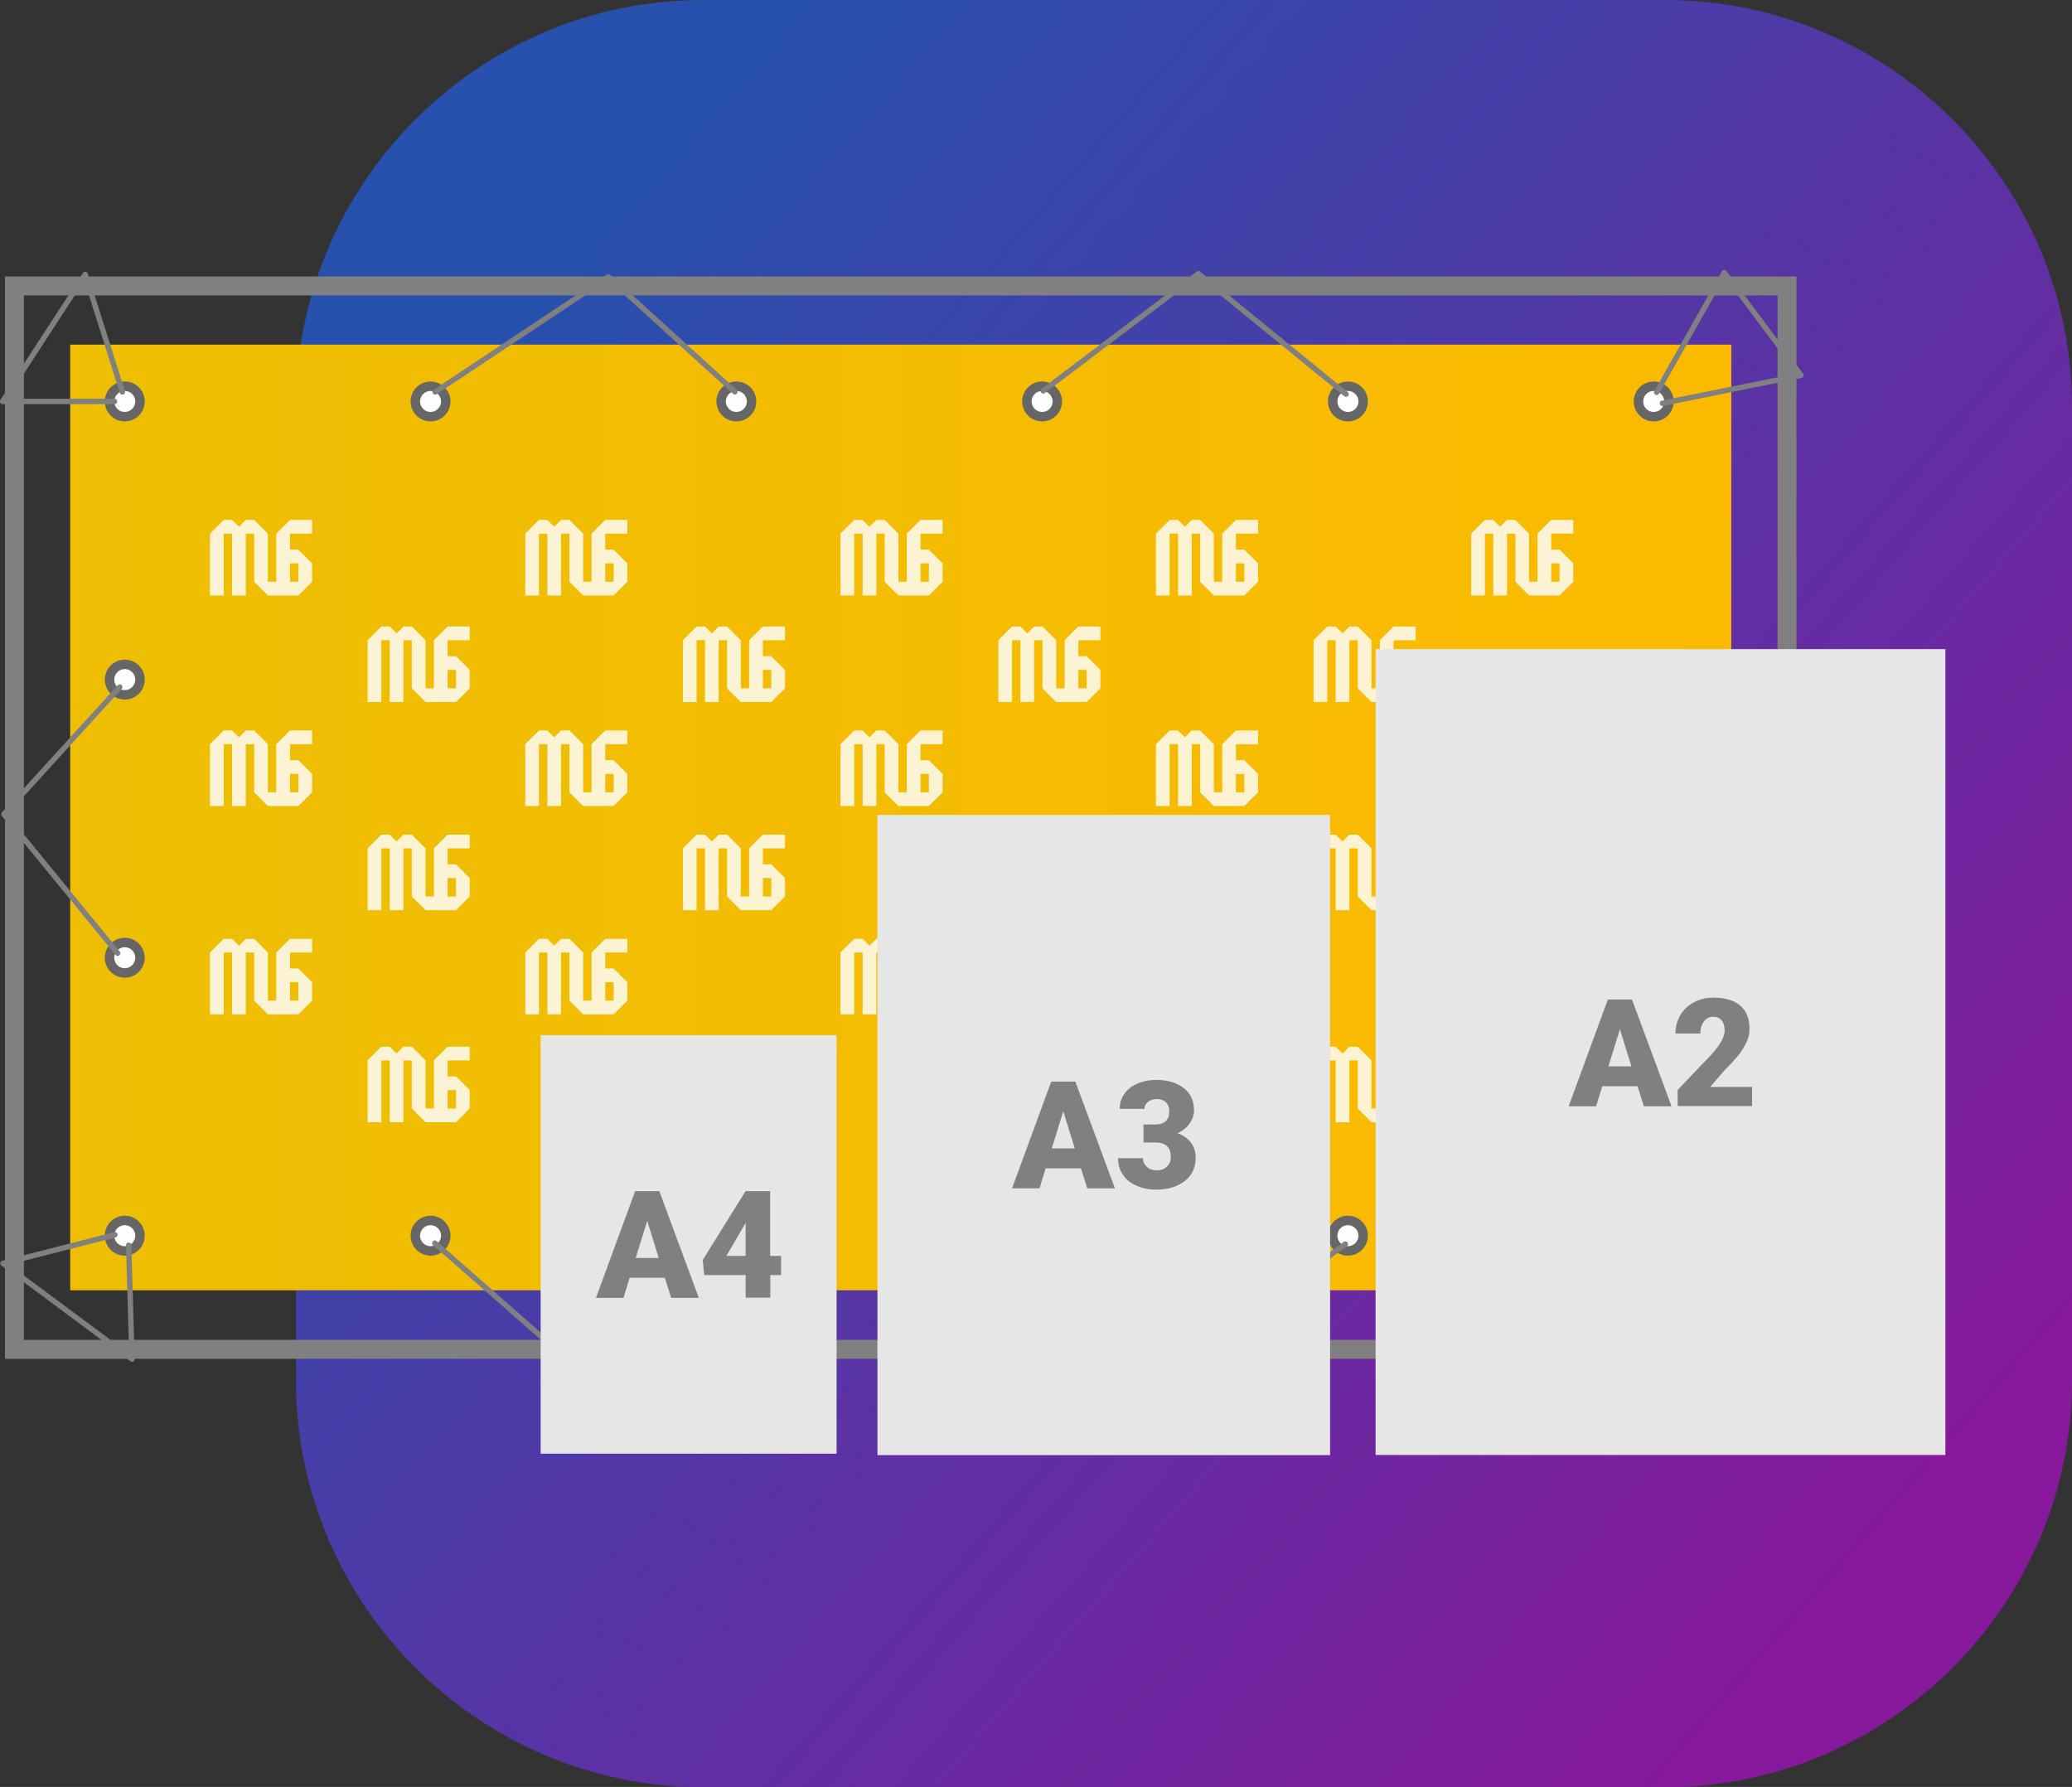 <?xml version="1.0" encoding="UTF-8"?> <!-- Creator: CorelDRAW 2020 (64-Bit) --> <svg xmlns="http://www.w3.org/2000/svg" xmlns:xlink="http://www.w3.org/1999/xlink" xmlns:xodm="http://www.corel.com/coreldraw/odm/2003" xml:space="preserve" width="77.007mm" height="66.41mm" style="shape-rendering:geometricPrecision; text-rendering:geometricPrecision; image-rendering:optimizeQuality; fill-rule:evenodd; clip-rule:evenodd" viewBox="0 0 111.6 96.24"><rect x="0" y="0" width="111.6" height="96.24" fill="#333333" stroke="none"/> <defs> <style type="text/css"> <![CDATA[ .str0 {stroke:gray;stroke-width:1.02;stroke-miterlimit:22.926} .str1 {stroke:#666666;stroke-width:0.51;stroke-miterlimit:22.926} .str2 {stroke:gray;stroke-width:0.29;stroke-linecap:round;stroke-linejoin:round;stroke-miterlimit:22.926} .fil1 {fill:none} .fil5 {fill:#E6E6E6} .fil4 {fill:#FEFEFE} .fil6 {fill:gray;fill-rule:nonzero} .fil3 {fill:#FEFEFE;fill-opacity:0.831} .fil2 {fill:url(#id0)} .fil0 {fill:url(#id1)} ]]> </style> <linearGradient id="id0" gradientUnits="userSpaceOnUse" x1="93.25" y1="69.5" x2="3.78" y2="69.5"> <stop offset="0" style="stop-opacity:1; stop-color:#FBBA00"></stop> <stop offset="1" style="stop-opacity:1; stop-color:#EDBE03"></stop> </linearGradient> <linearGradient id="id1" gradientUnits="userSpaceOnUse" x1="27.8" y1="17.76" x2="101.79" y2="82.17"> <stop offset="0" style="stop-opacity:1; stop-color:#2850AD"></stop> <stop offset="1" style="stop-opacity:1; stop-color:#86199C"></stop> </linearGradient> </defs> <g id="Слой_x0020_1">  <path class="fil0" d="M37.84 0l51.86 0c12.04,0 21.9,9.85 21.9,21.9l0 52.45c0,12.04 -9.85,21.9 -21.9,21.9l-51.86 0c-12.04,0 -21.9,-9.85 -21.9,-21.9l0 -52.45c0,-12.04 9.85,-21.9 21.9,-21.9z"></path> <g id="_2409714070784"> <rect class="fil1 str0" x="0.78" y="15.4" width="95.47" height="57.27"></rect> <rect class="fil2" x="3.78" y="18.56" width="89.47" height="50.93"></rect> <g> <path class="fil3" d="M16.81 28.74l0 -0.74 -1.19 0 -0.74 0.74 0 0.86 0 0 0 0 0 1.71 0 0 0 0.02 0 0 0 0 -0.45 0 0 -2.59 0 0 -0.74 -0.74 0 -0 0 0 -0 -0 -0.45 0 -0.37 0.37 -0.22 -0.22 -0.15 -0.15 -0.45 0 -0 0 0 0 0 0 -0.74 0.74 0 3.33 0.74 0 0 -3.33 0.45 0 0 3.33 0.74 0 0 -3.26 0 0 0 -0.07 0.45 0 0 2.59 0.74 0.74 0 0 0 0 0 0 1.19 0 0.45 0 0.74 -0.74 0 -0.99 -0.74 -0.74 -0 0 0 0 -0.45 0 0 -0.86 1.19 0zm-1.93 0.86l0 0 0 0zm0.74 0.84l0 0 0 -0.1 0 0 0 0 0.45 0 0 0.99 -0.45 0 0 0 0 -0.05 0 -0.83z"></path> <path class="fil3" d="M33.79 28.74l0 -0.74 -1.19 0 -0.74 0.74 0 0.86 0 0 0 0 0 1.71 0 0 0 0.02 0 0 0 0 -0.45 0 0 -2.59 0 0 -0.74 -0.74 0 -0 0 0 0 -0 -0.45 0 -0.37 0.37 -0.22 -0.22 -0.15 -0.15 -0.45 0 0 0 0 0 0 0 -0.74 0.74 0 3.33 0.74 0 0 -3.33 0.45 0 0 3.33 0.74 0 0 -3.26 0 0 0 -0.07 0.45 0 0 2.59 0.74 0.74 0 0 0 0 0 0 1.19 0 0.45 0 0.74 -0.74 0 -0.99 -0.74 -0.74 -0 0 0 0 -0.45 0 0 -0.86 1.19 0zm-1.93 0.86l0 0 0 0zm0.74 0.84l0 0 0 -0.1 0 0 0 0 0.45 0 0 0.99 -0.45 0 0 0 0 -0.05 0 -0.83z"></path> <path class="fil3" d="M50.77 28.74l0 -0.74 -1.19 0 -0.74 0.74 0 0.86 -0 0 0 0 0 1.71 -0 0 0 0.02 0 0 0 0 -0.45 0 0 -2.59 0 0 -0.74 -0.74 0 -0 0 0 0 -0 -0.45 0 -0.37 0.37 -0.22 -0.22 -0.15 -0.15 -0.45 0 0 0 0 0 0 0 -0.74 0.74 0 3.33 0.74 0 0 -3.33 0.45 0 0 3.33 0.74 0 0 -3.26 0 0 0 -0.07 0.45 0 0 2.59 0.74 0.74 0 0 0 0 0 0 1.19 0 0.45 0 0.74 -0.74 0 -0.99 -0.74 -0.74 -0 0 0 0 -0.45 0 0 -0.86 1.19 0zm-1.93 0.86l0 0 0 0zm0.74 0.84l0 0 0 -0.1 0 0 0 0 0.45 0 0 0.99 -0.45 0 0 0 0 -0.05 0 -0.83z"></path> <path class="fil3" d="M67.76 28.74l0 -0.74 -1.19 0 -0.74 0.74 0 0.86 0 0 0 0 0 1.71 0 0 0 0.02 0 0 0 0 -0.45 0 0 -2.59 0 0 -0.74 -0.74 0 -0 0 0 -0 -0 -0.45 0 -0.37 0.37 -0.22 -0.22 -0.15 -0.15 -0.45 0 0 0 0 0 0 0 -0.74 0.74 0 3.33 0.74 0 0 -3.33 0.45 0 0 3.33 0.74 0 0 -3.26 0 0 0 -0.07 0.45 0 0 2.59 0.74 0.74 0 0 0 0 0 0 1.19 0 0.45 0 0.74 -0.74 0 -0.99 -0.74 -0.74 -0 0 0 0 -0.45 0 0 -0.86 1.19 0zm-1.93 0.86l0 0 0 0zm0.74 0.84l0 0 0 -0.1 0 0 0 0 0.45 0 0 0.99 -0.45 0 0 0 0 -0.05 0 -0.83z"></path> <path class="fil3" d="M84.74 28.74l0 -0.74 -1.19 0 -0.74 0.74 0 0.86 0 0 0 0 0 1.71 0 0 0 0.02 0 0 0 0 -0.45 0 0 -2.59 0 0 -0.74 -0.74 0 -0 0 0 -0 -0 -0.45 0 -0.37 0.37 -0.22 -0.22 -0.15 -0.15 -0.45 0 -0 0 0 0 0 0 -0.74 0.74 0 3.33 0.74 0 0 -3.33 0.45 0 0 3.33 0.74 0 0 -3.26 0 0 0 -0.07 0.45 0 0 2.59 0.74 0.74 0 0 0 0 0 0 1.19 0 0.45 0 0.74 -0.74 0 -0.99 -0.74 -0.74 -0 0 0 0 -0.45 0 0 -0.86 1.19 0zm-1.93 0.86l0 0 0 0zm0.74 0.84l0 0 0 -0.1 0 0 0 0 0.45 0 0 0.99 -0.45 0 0 0 0 -0.05 0 -0.83z"></path> <path class="fil3" d="M25.3 34.48l0 -0.74 -1.19 0 -0.74 0.74 0 0.86 0 0 0 0 0 1.71 0 0 0 0.02 0 0 0 0 -0.45 0 0 -2.59 0 0 -0.74 -0.74 0 -0 0 0 0 -0 -0.45 0 -0.37 0.37 -0.22 -0.22 -0.15 -0.15 -0.45 0 0 0 0 0 0 0 -0.74 0.74 0 3.33 0.74 0 0 -3.33 0.45 0 0 3.33 0.74 0 0 -3.26 0 0 0 -0.07 0.45 0 0 2.59 0.74 0.74 0 0 0 0 0 0 1.19 0 0.45 0 0.74 -0.74 0 -0.99 -0.74 -0.74 -0 0 0 0 -0.45 0 0 -0.86 1.19 0zm-1.93 0.86l0 0 0 0zm0.74 0.84l0 0 0 -0.1 0 0 0 0 0.45 0 0 0.99 -0.45 0 0 0 0 -0.05 0 -0.83z"></path> <path class="fil3" d="M42.28 34.48l0 -0.74 -1.19 0 -0.74 0.74 0 0.86 0 0 0 0 0 1.71 0 0 0 0.02 0 0 0 0 -0.45 0 0 -2.59 0 0 -0.74 -0.74 0 -0 0 0 0 -0 -0.45 0 -0.37 0.37 -0.22 -0.22 -0.15 -0.15 -0.45 0 0 0 0 0 0 0 -0.74 0.74 0 3.33 0.74 0 0 -3.33 0.45 0 0 3.33 0.74 0 0 -3.26 0 0 0 -0.07 0.45 0 0 2.59 0.74 0.74 0 0 0 0 0 0 1.19 0 0.45 0 0.74 -0.74 0 -0.99 -0.74 -0.74 -0 0 0 0 -0.45 0 0 -0.86 1.19 0zm-1.93 0.86l0 0 0 0zm0.74 0.84l0 0 0 -0.1 0 0 0 0 0.45 0 0 0.99 -0.45 0 0 0 0 -0.05 0 -0.83z"></path> <path class="fil3" d="M59.27 34.48l0 -0.74 -1.19 0 -0.74 0.74 0 0.86 0 0 0 0 0 1.71 0 0 0 0.02 0 0 0 0 -0.45 0 0 -2.59 0 0 -0.74 -0.74 0 -0 0 0 0 -0 -0.45 0 -0.37 0.37 -0.22 -0.22 -0.15 -0.15 -0.45 0 0 0 0 0 0 0 -0.74 0.74 0 3.33 0.74 0 0 -3.33 0.45 0 0 3.33 0.74 0 0 -3.26 0 0 0 -0.07 0.45 0 0 2.59 0.74 0.74 0 0 0 0 0 0 1.19 0 0.45 0 0.74 -0.74 0 -0.99 -0.74 -0.74 -0 0 0 0 -0.45 0 0 -0.86 1.19 0zm-1.93 0.86l0 0 0 0zm0.74 0.84l0 0 0 -0.1 0 0 0 0 0.45 0 0 0.99 -0.45 0 0 0 0 -0.05 0 -0.83z"></path> <path class="fil3" d="M76.25 34.48l0 -0.74 -1.19 0 -0.74 0.74 0 0.86 0 0 0 0 0 1.71 0 0 0 0.02 0 0 0 0 -0.45 0 0 -2.59 0 0 -0.74 -0.74 0 -0 0 0 0 -0 -0.45 0 -0.37 0.37 -0.22 -0.22 -0.15 -0.15 -0.45 0 0 0 0 0 0 0 -0.74 0.74 0 3.33 0.74 0 0 -3.33 0.45 0 0 3.33 0.74 0 0 -3.26 0 0 0 -0.07 0.45 0 0 2.59 0.74 0.74 0 0 0 0 0 0 1.19 0 0.45 0 0.74 -0.74 0 -0.99 -0.74 -0.74 -0 0 0 0 -0.45 0 0 -0.86 1.19 0zm-1.93 0.86l0 0 0 0zm0.74 0.84l0 0 0 -0.1 0 0 0 0 0.45 0 0 0.99 -0.45 0 0 0 0 -0.05 0 -0.83z"></path> <path class="fil3" d="M16.81 40.08l0 -0.74 -1.19 0 -0.74 0.74 0 0.86 0 0 0 0 0 1.71 0 0 0 0.02 0 0 0 0 -0.45 0 0 -2.59 0 0 -0.74 -0.74 0 -0 0 0 -0 -0 -0.45 0 -0.37 0.37 -0.22 -0.22 -0.15 -0.15 -0.45 0 -0 0 0 0 0 0 -0.74 0.74 0 3.33 0.74 0 0 -3.33 0.45 0 0 3.33 0.74 0 0 -3.26 0 0 0 -0.07 0.45 0 0 2.59 0.74 0.74 0 0 0 0 0 0 1.19 0 0.45 0 0.74 -0.74 0 -0.99 -0.74 -0.74 -0 0 0 0 -0.45 0 0 -0.86 1.19 0zm-1.93 0.86l0 0 0 0zm0.74 0.84l0 0 0 -0.1 0 0 0 0 0.45 0 0 0.99 -0.45 0 0 0 0 -0.05 0 -0.83z"></path> <path class="fil3" d="M33.79 40.08l0 -0.74 -1.19 0 -0.74 0.74 0 0.86 0 0 0 0 0 1.71 0 0 0 0.02 0 0 0 0 -0.45 0 0 -2.59 0 0 -0.74 -0.74 0 -0 0 0 0 -0 -0.45 0 -0.37 0.37 -0.22 -0.22 -0.15 -0.15 -0.45 0 0 0 0 0 0 0 -0.74 0.74 0 3.33 0.74 0 0 -3.33 0.45 0 0 3.33 0.74 0 0 -3.26 0 0 0 -0.07 0.45 0 0 2.59 0.74 0.74 0 0 0 0 0 0 1.19 0 0.45 0 0.74 -0.74 0 -0.99 -0.74 -0.74 -0 0 0 0 -0.45 0 0 -0.86 1.19 0zm-1.93 0.86l0 0 0 0zm0.74 0.84l0 0 0 -0.1 0 0 0 0 0.45 0 0 0.99 -0.45 0 0 0 0 -0.05 0 -0.83z"></path> <path class="fil3" d="M50.77 40.08l0 -0.74 -1.19 0 -0.74 0.74 0 0.86 -0 0 0 0 0 1.71 -0 0 0 0.02 0 0 0 0 -0.45 0 0 -2.59 0 0 -0.74 -0.74 0 -0 0 0 0 -0 -0.45 0 -0.37 0.37 -0.22 -0.22 -0.15 -0.15 -0.45 0 0 0 0 0 0 0 -0.74 0.74 0 3.33 0.74 0 0 -3.33 0.45 0 0 3.33 0.74 0 0 -3.26 0 0 0 -0.07 0.45 0 0 2.59 0.74 0.74 0 0 0 0 0 0 1.19 0 0.45 0 0.74 -0.74 0 -0.99 -0.74 -0.74 -0 0 0 0 -0.45 0 0 -0.86 1.19 0zm-1.93 0.86l0 0 0 0zm0.74 0.84l0 0 0 -0.1 0 0 0 0 0.45 0 0 0.99 -0.45 0 0 0 0 -0.05 0 -0.83z"></path> <path class="fil3" d="M67.76 40.08l0 -0.74 -1.19 0 -0.74 0.74 0 0.86 0 0 0 0 0 1.71 0 0 0 0.02 0 0 0 0 -0.45 0 0 -2.59 0 0 -0.74 -0.74 0 -0 0 0 -0 -0 -0.45 0 -0.37 0.37 -0.22 -0.22 -0.15 -0.15 -0.45 0 0 0 0 0 0 0 -0.74 0.74 0 3.33 0.74 0 0 -3.33 0.45 0 0 3.33 0.74 0 0 -3.26 0 0 0 -0.07 0.45 0 0 2.59 0.74 0.74 0 0 0 0 0 0 1.19 0 0.45 0 0.74 -0.74 0 -0.99 -0.74 -0.74 -0 0 0 0 -0.45 0 0 -0.86 1.19 0zm-1.93 0.86l0 0 0 0zm0.74 0.84l0 0 0 -0.1 0 0 0 0 0.45 0 0 0.99 -0.45 0 0 0 0 -0.05 0 -0.83z"></path> <path class="fil3" d="M84.74 40.08l0 -0.74 -1.19 0 -0.74 0.74 0 0.86 0 0 0 0 0 1.71 0 0 0 0.02 0 0 0 0 -0.45 0 0 -2.59 0 0 -0.74 -0.74 0 -0 0 0 -0 -0 -0.45 0 -0.37 0.37 -0.22 -0.22 -0.15 -0.15 -0.45 0 -0 0 0 0 0 0 -0.74 0.74 0 3.33 0.74 0 0 -3.33 0.45 0 0 3.33 0.74 0 0 -3.26 0 0 0 -0.07 0.45 0 0 2.59 0.74 0.74 0 0 0 0 0 0 1.19 0 0.45 0 0.74 -0.74 0 -0.99 -0.74 -0.74 -0 0 0 0 -0.45 0 0 -0.86 1.19 0zm-1.93 0.86l0 0 0 0zm0.74 0.84l0 0 0 -0.1 0 0 0 0 0.45 0 0 0.99 -0.45 0 0 0 0 -0.05 0 -0.83z"></path> <path class="fil3" d="M25.3 45.69l0 -0.74 -1.19 0 -0.74 0.74 0 0.86 0 0 0 0 0 1.71 0 0 0 0.02 0 0 0 0 -0.45 0 0 -2.59 0 0 -0.74 -0.74 0 0 0 0 0 0 -0.45 0 -0.37 0.37 -0.22 -0.22 -0.15 -0.15 -0.45 0 0 0 0 0 0 0 -0.74 0.74 0 3.33 0.74 0 0 -3.33 0.45 0 0 3.33 0.74 0 0 -3.26 0 0 0 -0.07 0.45 0 0 2.59 0.74 0.74 0 0 0 0 0 0 1.19 0 0.45 0 0.74 -0.74 0 -0.99 -0.74 -0.74 -0 0 0 -0 -0.45 0 0 -0.86 1.19 0zm-1.93 0.86l0 0 0 0zm0.74 0.84l0 0 0 -0.1 0 0 0 0 0.45 0 0 0.99 -0.45 0 0 0 0 -0.05 0 -0.83z"></path> <path class="fil3" d="M42.28 45.69l0 -0.74 -1.19 0 -0.74 0.74 0 0.86 0 0 0 0 0 1.71 0 0 0 0.02 0 0 0 0 -0.45 0 0 -2.59 0 0 -0.74 -0.74 0 0 0 0 0 0 -0.45 0 -0.37 0.37 -0.22 -0.22 -0.15 -0.15 -0.45 0 0 0 0 0 0 0 -0.74 0.74 0 3.33 0.74 0 0 -3.33 0.45 0 0 3.33 0.74 0 0 -3.26 0 0 0 -0.07 0.45 0 0 2.59 0.74 0.74 0 0 0 0 0 0 1.19 0 0.45 0 0.74 -0.74 0 -0.99 -0.74 -0.74 -0 0 0 -0 -0.45 0 0 -0.86 1.19 0zm-1.93 0.86l0 0 0 0zm0.74 0.84l0 0 0 -0.1 0 0 0 0 0.45 0 0 0.99 -0.45 0 0 0 0 -0.05 0 -0.83z"></path> <path class="fil3" d="M59.27 45.69l0 -0.74 -1.19 0 -0.74 0.74 0 0.86 0 0 0 0 0 1.71 0 0 0 0.02 0 0 0 0 -0.45 0 0 -2.59 0 0 -0.74 -0.74 0 0 0 0 0 0 -0.45 0 -0.37 0.37 -0.22 -0.22 -0.15 -0.15 -0.45 0 0 0 0 0 0 0 -0.74 0.74 0 3.33 0.74 0 0 -3.33 0.45 0 0 3.33 0.74 0 0 -3.26 0 0 0 -0.07 0.45 0 0 2.59 0.74 0.74 0 0 0 0 0 0 1.19 0 0.45 0 0.74 -0.74 0 -0.99 -0.74 -0.74 -0 0 0 -0 -0.45 0 0 -0.86 1.19 0zm-1.93 0.86l0 0 0 0zm0.74 0.84l0 0 0 -0.1 0 0 0 0 0.45 0 0 0.99 -0.45 0 0 0 0 -0.05 0 -0.83z"></path> <path class="fil3" d="M76.25 45.69l0 -0.74 -1.19 0 -0.74 0.74 0 0.86 0 0 0 0 0 1.71 0 0 0 0.02 0 0 0 0 -0.45 0 0 -2.59 0 0 -0.74 -0.74 0 0 0 0 0 0 -0.45 0 -0.37 0.37 -0.22 -0.22 -0.15 -0.15 -0.45 0 0 0 0 0 0 0 -0.74 0.74 0 3.33 0.74 0 0 -3.33 0.45 0 0 3.33 0.74 0 0 -3.26 0 0 0 -0.07 0.45 0 0 2.59 0.74 0.74 0 0 0 0 0 0 1.19 0 0.45 0 0.74 -0.74 0 -0.99 -0.74 -0.74 -0 0 0 -0 -0.45 0 0 -0.86 1.19 0zm-1.93 0.86l0 0 0 0zm0.74 0.84l0 0 0 -0.1 0 0 0 0 0.45 0 0 0.99 -0.45 0 0 0 0 -0.05 0 -0.83z"></path> <path class="fil3" d="M16.81 51.3l0 -0.74 -1.19 0 -0.74 0.74 0 0.86 0 0 0 0 0 1.71 0 0 0 0.02 0 0 0 0 -0.45 0 0 -2.59 0 0 -0.74 -0.74 0 0 0 0 -0 0 -0.45 0 -0.37 0.37 -0.22 -0.22 -0.15 -0.15 -0.45 0 -0 0 0 0 0 0 -0.74 0.74 0 3.33 0.74 0 0 -3.33 0.45 0 0 3.33 0.74 0 0 -3.26 0 0 0 -0.07 0.45 0 0 2.59 0.74 0.74 0 0 0 0 0 0 1.19 0 0.45 0 0.74 -0.74 0 -0.99 -0.74 -0.74 -0 0 0 -0 -0.45 0 0 -0.86 1.19 0zm-1.93 0.86l0 0 0 0zm0.74 0.84l0 0 0 -0.1 0 0 0 0 0.45 0 0 0.99 -0.45 0 0 0 0 -0.05 0 -0.83z"></path> <path class="fil3" d="M33.79 51.3l0 -0.74 -1.19 0 -0.74 0.74 0 0.86 0 0 0 0 0 1.71 0 0 0 0.02 0 0 0 0 -0.45 0 0 -2.59 0 0 -0.74 -0.74 0 0 0 0 0 0 -0.45 0 -0.37 0.37 -0.22 -0.22 -0.15 -0.15 -0.45 0 0 0 0 0 0 0 -0.74 0.74 0 3.33 0.74 0 0 -3.33 0.45 0 0 3.33 0.74 0 0 -3.26 0 0 0 -0.07 0.45 0 0 2.59 0.74 0.74 0 0 0 0 0 0 1.19 0 0.45 0 0.74 -0.74 0 -0.99 -0.74 -0.74 -0 0 0 -0 -0.45 0 0 -0.86 1.19 0zm-1.93 0.86l0 0 0 0zm0.74 0.84l0 0 0 -0.1 0 0 0 0 0.45 0 0 0.99 -0.45 0 0 0 0 -0.05 0 -0.83z"></path> <path class="fil3" d="M50.77 51.3l0 -0.74 -1.19 0 -0.74 0.74 0 0.86 -0 0 0 0 0 1.71 -0 0 0 0.02 0 0 0 0 -0.45 0 0 -2.59 0 0 -0.74 -0.74 0 0 0 0 0 0 -0.45 0 -0.37 0.37 -0.22 -0.22 -0.15 -0.15 -0.45 0 0 0 0 0 0 0 -0.74 0.74 0 3.33 0.74 0 0 -3.33 0.45 0 0 3.33 0.74 0 0 -3.26 0 0 0 -0.07 0.45 0 0 2.59 0.74 0.74 0 0 0 0 0 0 1.19 0 0.45 0 0.74 -0.74 0 -0.99 -0.74 -0.74 -0 0 0 -0 -0.45 0 0 -0.86 1.19 0zm-1.93 0.86l0 0 0 0zm0.74 0.84l0 0 0 -0.1 0 0 0 0 0.45 0 0 0.99 -0.45 0 0 0 0 -0.05 0 -0.83z"></path> <path class="fil3" d="M67.76 51.3l0 -0.74 -1.19 0 -0.74 0.74 0 0.86 0 0 0 0 0 1.71 0 0 0 0.02 0 0 0 0 -0.45 0 0 -2.59 0 0 -0.74 -0.74 0 0 0 0 -0 0 -0.45 0 -0.37 0.37 -0.22 -0.22 -0.15 -0.15 -0.45 0 0 0 0 0 0 0 -0.74 0.74 0 3.33 0.74 0 0 -3.33 0.45 0 0 3.33 0.74 0 0 -3.26 0 0 0 -0.07 0.45 0 0 2.59 0.74 0.74 0 0 0 0 0 0 1.19 0 0.45 0 0.74 -0.74 0 -0.99 -0.74 -0.74 -0 0 0 -0 -0.45 0 0 -0.86 1.19 0zm-1.93 0.86l0 0 0 0zm0.74 0.84l0 0 0 -0.1 0 0 0 0 0.45 0 0 0.99 -0.45 0 0 0 0 -0.05 0 -0.83z"></path> <path class="fil3" d="M84.74 51.3l0 -0.74 -1.19 0 -0.74 0.74 0 0.86 0 0 0 0 0 1.71 0 0 0 0.02 0 0 0 0 -0.45 0 0 -2.59 0 0 -0.74 -0.74 0 0 0 0 -0 0 -0.45 0 -0.37 0.37 -0.22 -0.22 -0.15 -0.15 -0.45 0 -0 0 0 0 0 0 -0.74 0.74 0 3.33 0.74 0 0 -3.33 0.45 0 0 3.33 0.74 0 0 -3.26 0 0 0 -0.07 0.45 0 0 2.59 0.74 0.74 0 0 0 0 0 0 1.19 0 0.45 0 0.74 -0.74 0 -0.99 -0.74 -0.74 -0 0 0 -0 -0.45 0 0 -0.86 1.19 0zm-1.93 0.86l0 0 0 0zm0.74 0.84l0 0 0 -0.1 0 0 0 0 0.45 0 0 0.99 -0.45 0 0 0 0 -0.05 0 -0.83z"></path> <path class="fil3" d="M25.3 57.11l0 -0.74 -1.19 0 -0.74 0.74 0 0.86 0 0 0 0 0 1.71 0 0 0 0.02 0 0 0 0 -0.45 0 0 -2.59 0 0 -0.74 -0.74 0 -0 0 0 0 -0 -0.45 0 -0.37 0.37 -0.22 -0.22 -0.15 -0.15 -0.45 0 0 0 0 0 0 0 -0.74 0.74 0 3.33 0.74 0 0 -3.33 0.45 0 0 3.33 0.74 0 0 -3.26 0 0 0 -0.07 0.45 0 0 2.59 0.74 0.74 0 0 0 0 0 0 1.19 0 0.45 0 0.74 -0.74 0 -0.99 -0.74 -0.74 -0 0 0 0 -0.45 0 0 -0.86 1.19 0zm-1.93 0.86l0 0 0 0zm0.74 0.84l0 0 0 -0.1 0 0 0 0 0.45 0 0 0.99 -0.45 0 0 0 0 -0.05 0 -0.83z"></path> <path class="fil3" d="M42.28 57.11l0 -0.74 -1.19 0 -0.74 0.74 0 0.86 0 0 0 0 0 1.71 0 0 0 0.02 0 0 0 0 -0.45 0 0 -2.59 0 0 -0.74 -0.74 0 -0 0 0 0 -0 -0.45 0 -0.37 0.37 -0.22 -0.22 -0.15 -0.15 -0.45 0 0 0 0 0 0 0 -0.74 0.74 0 3.33 0.74 0 0 -3.33 0.45 0 0 3.33 0.74 0 0 -3.26 0 0 0 -0.07 0.45 0 0 2.59 0.74 0.74 0 0 0 0 0 0 1.19 0 0.45 0 0.74 -0.74 0 -0.99 -0.74 -0.74 -0 0 0 0 -0.45 0 0 -0.86 1.19 0zm-1.93 0.86l0 0 0 0zm0.74 0.84l0 0 0 -0.1 0 0 0 0 0.45 0 0 0.99 -0.45 0 0 0 0 -0.05 0 -0.83z"></path> <path class="fil3" d="M59.27 57.11l0 -0.74 -1.19 0 -0.74 0.74 0 0.86 0 0 0 0 0 1.71 0 0 0 0.02 0 0 0 0 -0.45 0 0 -2.59 0 0 -0.74 -0.74 0 -0 0 0 0 -0 -0.45 0 -0.37 0.37 -0.22 -0.22 -0.15 -0.15 -0.45 0 0 0 0 0 0 0 -0.74 0.74 0 3.33 0.74 0 0 -3.33 0.45 0 0 3.33 0.74 0 0 -3.26 0 0 0 -0.07 0.45 0 0 2.59 0.74 0.74 0 0 0 0 0 0 1.19 0 0.45 0 0.74 -0.74 0 -0.99 -0.74 -0.74 -0 0 0 0 -0.45 0 0 -0.86 1.19 0zm-1.93 0.86l0 0 0 0zm0.74 0.84l0 0 0 -0.1 0 0 0 0 0.45 0 0 0.99 -0.45 0 0 0 0 -0.05 0 -0.83z"></path> <path class="fil3" d="M76.25 57.11l0 -0.74 -1.19 0 -0.74 0.74 0 0.86 0 0 0 0 0 1.71 0 0 0 0.02 0 0 0 0 -0.45 0 0 -2.59 0 0 -0.74 -0.74 0 -0 0 0 0 -0 -0.45 0 -0.37 0.37 -0.22 -0.22 -0.15 -0.15 -0.45 0 0 0 0 0 0 0 -0.74 0.74 0 3.33 0.74 0 0 -3.33 0.45 0 0 3.33 0.74 0 0 -3.26 0 0 0 -0.07 0.45 0 0 2.59 0.74 0.74 0 0 0 0 0 0 1.19 0 0.45 0 0.74 -0.74 0 -0.99 -0.74 -0.74 -0 0 0 0 -0.45 0 0 -0.86 1.19 0zm-1.93 0.86l0 0 0 0zm0.74 0.84l0 0 0 -0.1 0 0 0 0 0.45 0 0 0.99 -0.45 0 0 0 0 -0.05 0 -0.83z"></path> </g> <circle class="fil4 str1" cx="6.72" cy="21.62" r="0.82"></circle> <path class="fil4 str1" d="M23.19 20.8c0.45,0 0.82,0.37 0.82,0.82 0,0.45 -0.37,0.82 -0.82,0.82 -0.45,0 -0.82,-0.37 -0.82,-0.82 0,-0.45 0.37,-0.82 0.82,-0.82z"></path> <circle class="fil4 str1" cx="39.66" cy="21.62" r="0.82"></circle> <circle class="fil4 str1" cx="56.13" cy="21.62" r="0.82"></circle> <circle class="fil4 str1" cx="72.6" cy="21.62" r="0.82"></circle> <circle class="fil4 str1" cx="89.07" cy="21.62" r="0.82"></circle> <circle class="fil4 str1" cx="6.72" cy="66.55" r="0.82"></circle> <path class="fil4 str1" d="M23.19 65.73c0.45,0 0.82,0.37 0.82,0.82 0,0.45 -0.37,0.82 -0.82,0.82 -0.45,0 -0.82,-0.37 -0.82,-0.82 0,-0.45 0.37,-0.82 0.82,-0.82z"></path> <circle class="fil4 str1" cx="39.66" cy="66.55" r="0.82"></circle> <circle class="fil4 str1" cx="56.13" cy="66.55" r="0.82"></circle> <circle class="fil4 str1" cx="72.6" cy="66.55" r="0.82"></circle> <circle class="fil4 str1" cx="89.07" cy="66.55" r="0.82"></circle> <circle class="fil4 str1" cx="6.72" cy="36.6" r="0.82"></circle> <circle class="fil4 str1" cx="6.72" cy="51.58" r="0.82"></circle> <circle class="fil4 str1" cx="89.07" cy="36.6" r="0.82"></circle> <circle class="fil4 str1" cx="89.07" cy="51.58" r="0.82"></circle> <polyline class="fil1 str2" points="23.44,21.11 32.77,14.91 39.58,21.1 "></polyline> <polyline class="fil1 str2" points="56.19,21.05 64.54,14.74 72.5,21.23 "></polyline> <polyline class="fil1 str2" points="89.23,21.13 92.87,14.68 97,20.21 89.54,21.72 "></polyline> <polyline class="fil1 str2" points="89.42,37.04 96.95,44.42 89.52,51.34 "></polyline> <polyline class="fil1 str2" points="89.55,66.39 96.97,66.05 91.1,73.28 89.21,67 "></polyline> <polyline class="fil1 str2" points="72.46,67 63.79,73.36 56.6,67.31 "></polyline> <polyline class="fil1 str2" points="39.37,66.94 30.72,73.36 23.42,66.95 "></polyline> <polyline class="fil1 str2" points="6.93,67.06 7.11,73.2 0.16,68.04 6.19,66.5 "></polyline> <polyline class="fil1 str2" points="6.34,51.34 0.21,43.85 6.45,37 "></polyline> <polyline class="fil1 str2" points="6.17,21.62 0.14,21.62 4.59,14.78 6.59,21.11 "></polyline> </g> <rect class="fil5" x="29.12" y="55.75" width="15.94" height="22.54"></rect> <path class="fil6" d="M35.81 68.82l-1.9 0 -0.33 1.08 -1.48 0 2.11 -5.75 1.3 0 2.13 5.75 -1.49 0 -0.34 -1.08zm-1.57 -1.07l1.24 0 -0.62 -2 -0.62 2zm7.25 -0.11l0.58 0 0 1.03 -0.58 0 0 1.22 -1.33 0 0 -1.22 -2.23 0 -0.08 -0.81 2.3 -3.7 0 -0.01 1.33 0 0 3.5zm-2.37 0l1.04 0 0 -1.77 -0.08 0.13 -0.95 1.63z"></path> <rect class="fil5" x="47.26" y="43.89" width="24.38" height="34.48"></rect> <path class="fil6" d="M58.22 62.92l-1.9 0 -0.33 1.08 -1.48 0 2.11 -5.75 1.3 0 2.13 5.75 -1.49 0 -0.34 -1.08zm-1.57 -1.07l1.24 0 -0.62 -2 -0.62 2zm4.95 -1.29l0.63 0c0.5,0 0.75,-0.24 0.75,-0.73 0,-0.19 -0.06,-0.34 -0.18,-0.46 -0.12,-0.12 -0.29,-0.18 -0.5,-0.18 -0.18,0 -0.33,0.05 -0.46,0.15 -0.13,0.1 -0.2,0.23 -0.2,0.38l-1.33 0c0,-0.3 0.08,-0.57 0.25,-0.81 0.17,-0.24 0.4,-0.42 0.7,-0.55 0.3,-0.13 0.63,-0.2 0.99,-0.2 0.64,0 1.14,0.15 1.51,0.44 0.37,0.29 0.55,0.69 0.55,1.2 0,0.25 -0.08,0.48 -0.23,0.7 -0.15,0.22 -0.37,0.4 -0.66,0.53 0.31,0.11 0.55,0.28 0.72,0.5 0.17,0.23 0.26,0.5 0.26,0.84 0,0.51 -0.2,0.93 -0.59,1.24 -0.4,0.31 -0.91,0.46 -1.56,0.46 -0.38,0 -0.73,-0.07 -1.05,-0.22 -0.32,-0.14 -0.57,-0.34 -0.73,-0.6 -0.17,-0.25 -0.25,-0.54 -0.25,-0.87l1.34 0c0,0.18 0.07,0.33 0.21,0.46 0.14,0.13 0.32,0.19 0.52,0.19 0.23,0 0.42,-0.06 0.56,-0.2 0.14,-0.13 0.21,-0.3 0.21,-0.5 0,-0.29 -0.07,-0.5 -0.22,-0.62 -0.15,-0.12 -0.35,-0.18 -0.6,-0.18l-0.65 0 0 -1z"></path> <rect class="fil5" x="74.09" y="34.96" width="30.69" height="43.4"></rect> <path class="fil6" d="M88.2 58.5l-1.9 0 -0.33 1.08 -1.48 0 2.11 -5.75 1.3 0 2.13 5.75 -1.49 0 -0.34 -1.08zm-1.57 -1.07l1.24 0 -0.62 -2 -0.62 2zm7.74 2.14l-4.01 0 0 -0.87 1.85 -1.94c0.46,-0.52 0.68,-0.93 0.68,-1.24 0,-0.25 -0.05,-0.44 -0.16,-0.57 -0.11,-0.13 -0.26,-0.19 -0.47,-0.19 -0.2,0 -0.37,0.09 -0.49,0.26 -0.13,0.17 -0.19,0.39 -0.19,0.64l-1.34 0c0,-0.35 0.09,-0.68 0.26,-0.98 0.18,-0.3 0.42,-0.53 0.74,-0.7 0.31,-0.17 0.66,-0.25 1.05,-0.25 0.62,0 1.1,0.14 1.44,0.43 0.34,0.29 0.5,0.7 0.5,1.24 0,0.23 -0.04,0.45 -0.13,0.66 -0.09,0.21 -0.22,0.44 -0.39,0.67 -0.18,0.24 -0.46,0.55 -0.86,0.95l-0.74 0.86 2.26 0 0 1.03z"></path> </g> </svg> 